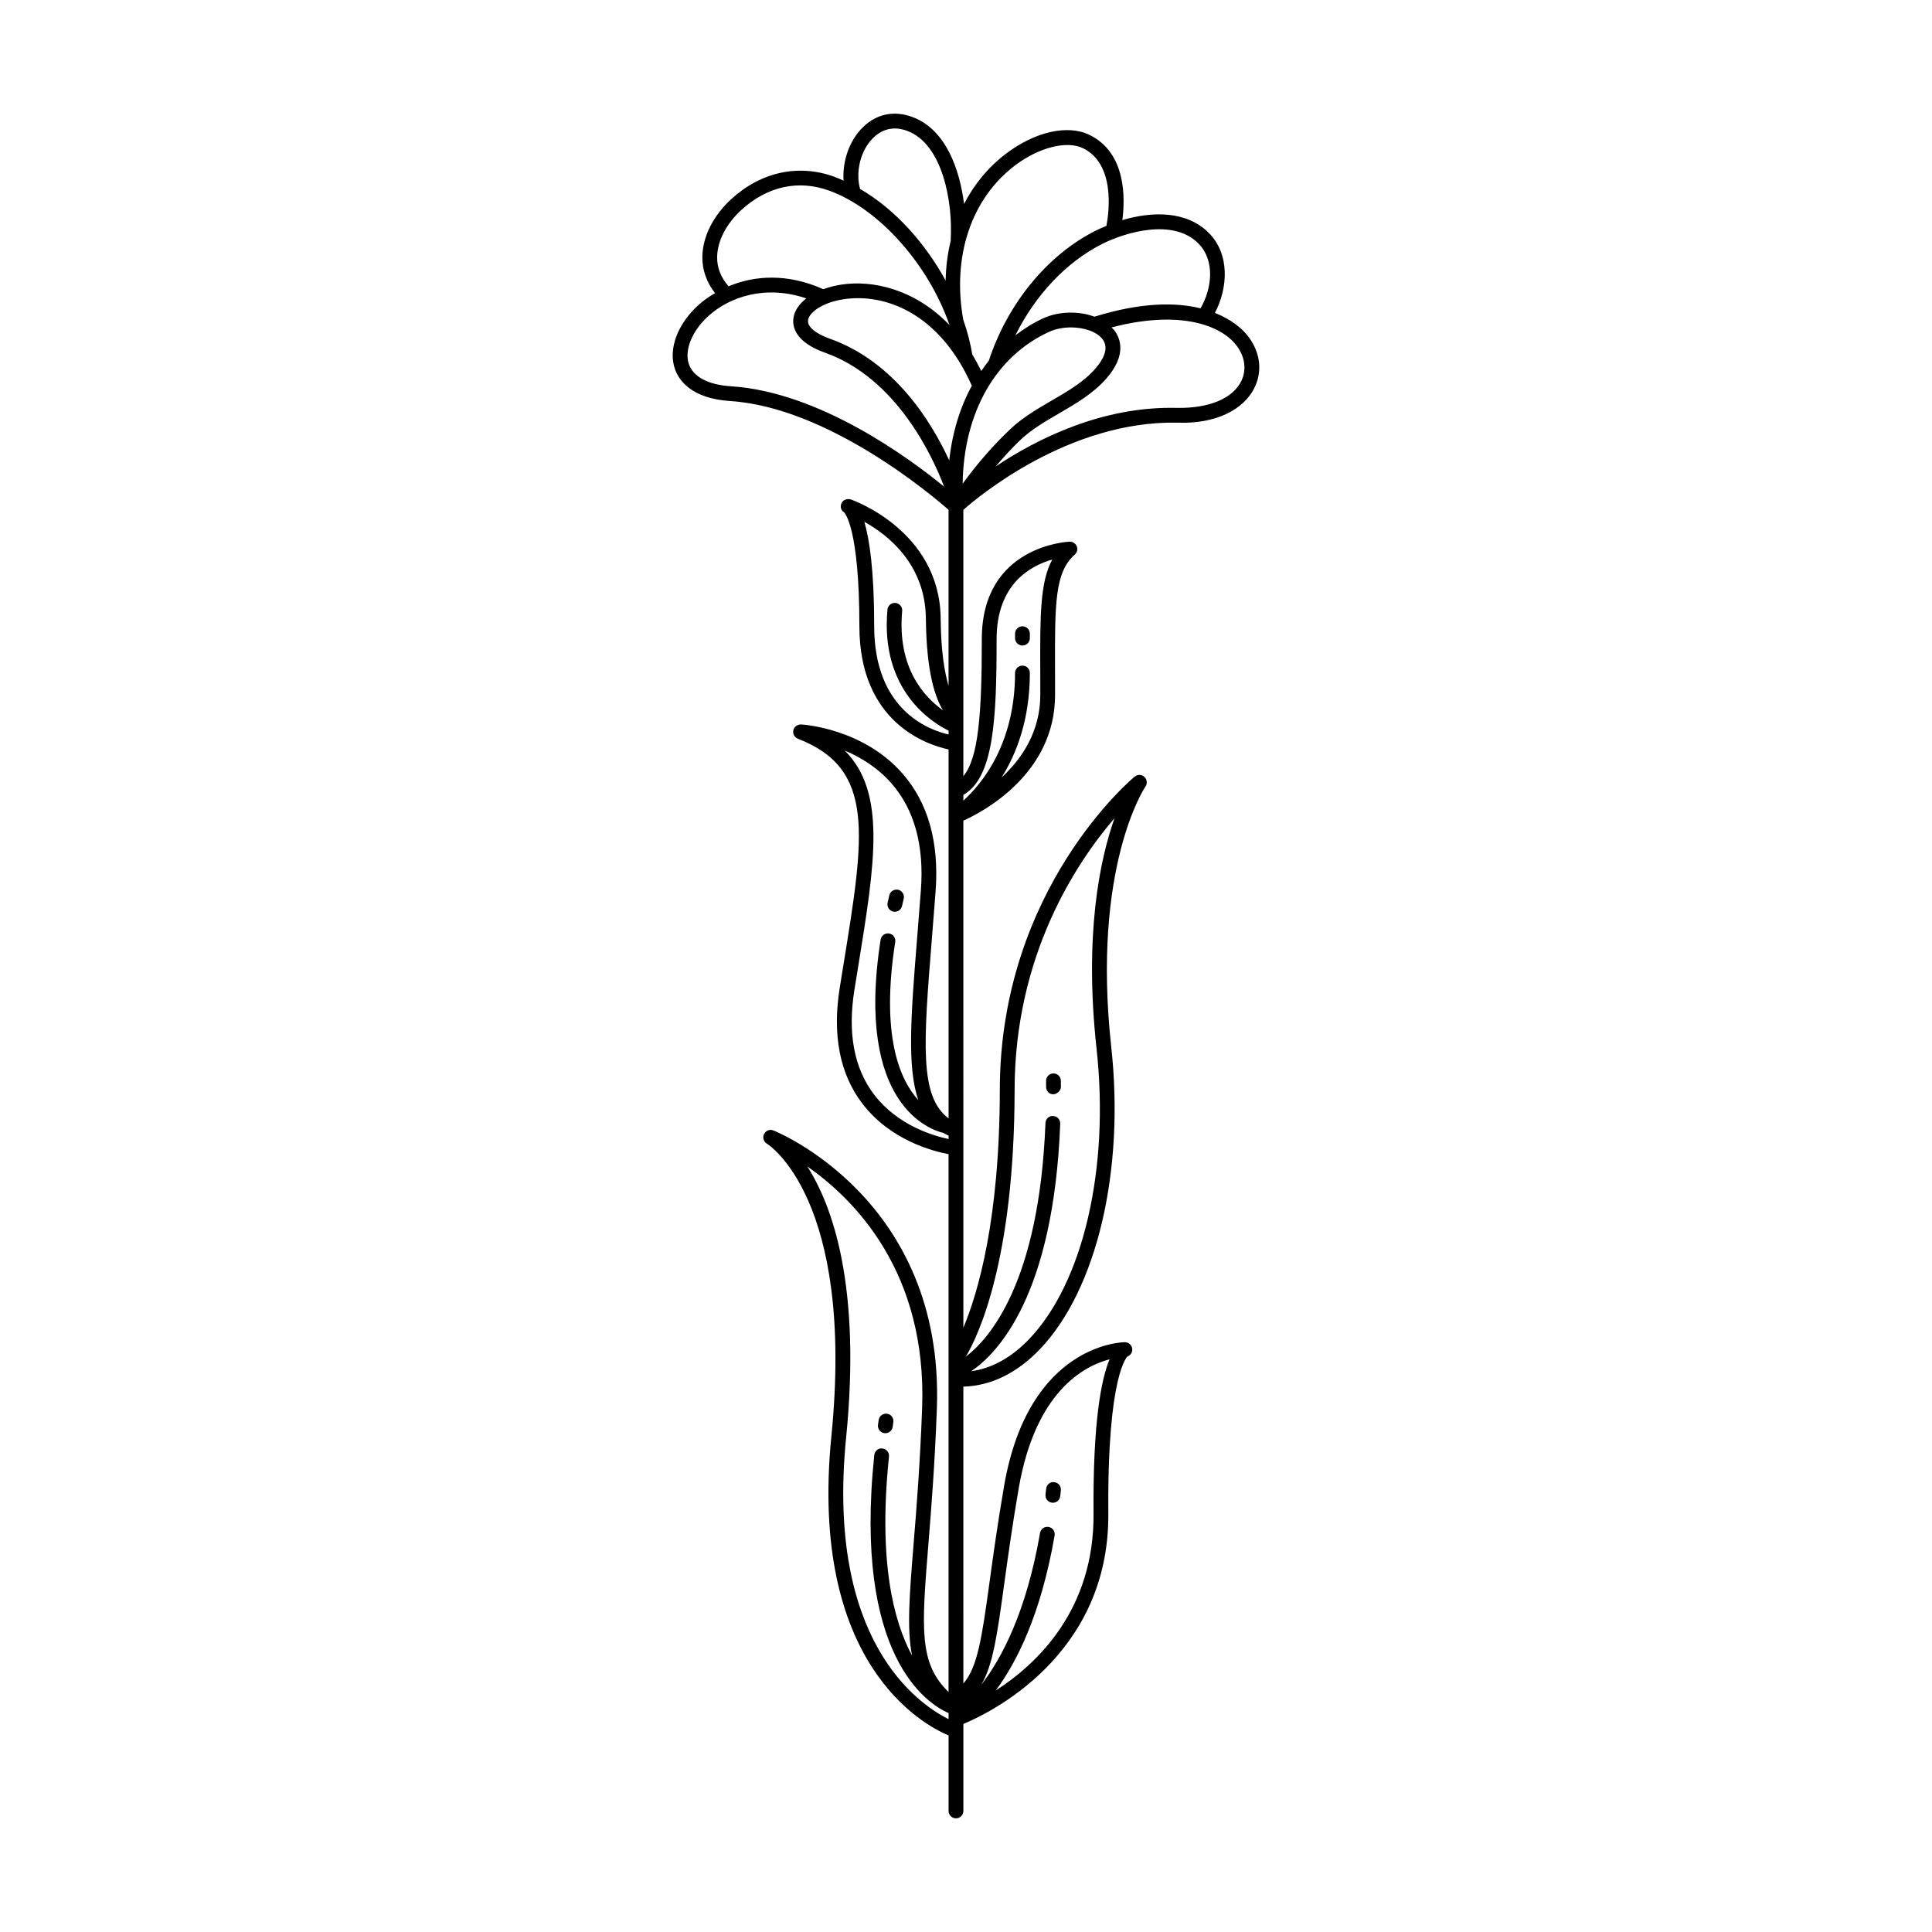 <?xml version="1.0" encoding="UTF-8"?>
<!-- Uploaded to: SVG Repo, www.svgrepo.com, Generator: SVG Repo Mixer Tools -->
<svg fill="#000000" width="800px" height="800px" version="1.1" viewBox="144 144 512 512" xmlns="http://www.w3.org/2000/svg">
 <g>
  <path d="m378.35 523.8c0.094 0.012 0.188 0.016 0.277 0.016 0.961 0 1.797-0.707 1.938-1.68l0.18-1.262c0.16-1.07-0.582-2.066-1.652-2.227-1.102-0.125-2.07 0.586-2.227 1.656l-0.188 1.273c-0.148 1.074 0.598 2.07 1.672 2.223z"/>
  <path d="m423.19 434.02c0.859-0.094 1.965-0.898 1.961-1.984l-0.012-1.633c-0.012-1.07-0.887-1.934-1.961-1.934h-0.02c-1.082 0.012-1.953 0.898-1.941 1.98l0.012 1.645c0.008 1.074 0.883 1.926 1.961 1.926z"/>
  <path d="m474.12 232.35c-1.137-1.293-3.711-3.664-8.156-5.434 3.465-6.586 4.035-15.586-1.688-21.266-5.852-5.797-14.891-5.688-22.84-3.32 0.773-5.914 0.996-17.895-8.766-22.609-5.746-2.777-14.402-0.816-22.051 4.992-4.715 3.578-8.445 8.121-11.137 13.332-1.156-9.168-4.809-19.758-13.719-23.051-4.801-1.781-9.441-0.824-13.055 2.695-3.621 3.519-5.5 9.016-5.152 14.18-0.824-0.363-1.641-0.734-2.481-1.039-9.473-3.434-19.418-1.277-27.289 5.941-4.797 4.402-7.586 9.977-7.656 15.301-0.043 3.5 1.148 6.758 3.359 9.602-1.547 0.926-3 1.918-4.231 3.016-5.711 5.102-8.223 11.801-6.402 17.078 0.996 2.887 4.219 7.832 14.625 8.508 25.949 1.68 53.414 24.891 57.898 28.832v46.629c-1.059-3.531-2.016-9.113-2.094-17.824-0.211-23.355-23.527-31.461-23.766-31.543-0.945-0.301-2.082 0.059-2.5 0.969-0.418 0.914-0.184 1.918 0.68 2.434 0.164 0.16 4.047 4.184 4.047 30.164 0 25.574 17.914 31.449 23.637 32.676v97.77c-7.762-5.797-6.66-19.867-4.426-47.605 0.316-3.93 0.652-8.125 0.988-12.59 0.969-12.961-1.988-23.469-8.805-31.227-10.496-11.949-26.211-12.934-26.875-12.973-0.941 0.012-1.816 0.602-2.023 1.547-0.203 0.941 0.309 1.891 1.207 2.234 20.508 7.941 17.699 25.246 12.105 59.723l-1.016 6.285c-2.008 12.551 0.02 22.883 6.023 30.723 7.379 9.633 18.523 12.559 22.816 13.359v142.54c-7.867-7.629-7.16-16.695-5.359-38.996 0.766-9.461 1.715-21.234 2.262-36.137 2.031-55.559-42.891-73.52-43.344-73.695-0.941-0.387-2.016 0.055-2.461 0.98-0.445 0.918-0.105 2.023 0.773 2.543 0.234 0.137 23.352 14.523 17.074 77.551-5.996 60.199 24.281 76.414 31.059 79.27v20.004c0 1.082 0.879 1.957 1.961 1.957s1.961-0.875 1.961-1.957v-23.062c6.742-2.785 38.727-18.008 38.414-55.793-0.301-37.09 5.09-41.523 5.031-41.562 0.898-0.312 1.441-1.223 1.289-2.16-0.152-0.941-0.957-1.633-1.906-1.645h-0.012c-0.625 0-25.504 0.371-32.012 38.031-1.742 10.086-2.914 18.609-3.856 25.457-2.016 14.66-3.18 22.715-6.953 26.945l-0.004-78.66c7.262-0.18 14.25-3.574 20.324-9.953 15.059-15.816 22.465-47.227 18.875-80.027-5.231-47.746 8.918-68.844 9.062-69.051 0.551-0.805 0.434-1.891-0.281-2.559-0.707-0.656-1.801-0.699-2.562-0.082-0.355 0.289-35.707 29.602-35.754 83.035-0.031 34.254-5.762 53.727-9.66 63.043l-0.004-134.39c5.137-2.312 24.309-12.352 24.309-33.332l-0.012-6.078c-0.059-18.145-0.082-26.422 5.234-31.102 0.621-0.547 0.832-1.422 0.531-2.188-0.301-0.77-1.086-1.262-1.879-1.242-0.23 0.004-23.289 0.941-23.289 25.793 0 19.754-0.863 31.574-4.894 36.355v-70.582c3.891-3.441 27.973-23.652 56.707-23.105 9.953 0.406 17.668-3.301 20.562-9.496 2.168-4.648 1.254-9.945-2.449-14.16zm-78.734 367.24c-8.145-4.059-32.512-20.801-27.16-74.555 4-40.137-3.531-61.332-10.27-71.902 12.531 8.73 31.73 28.055 30.418 63.992-0.543 14.816-1.488 26.539-2.254 35.961-1.098 13.574-1.832 22.68-0.41 29.664-4.984-9.191-8.992-25.18-6.117-52.738 0.113-1.078-0.668-2.039-1.746-2.148-1.07-0.188-2.039 0.668-2.152 1.742-5.57 53.383 14.035 65.91 19.691 68.383zm0-153.73c-4.176-0.887-13.535-3.68-19.703-11.738-5.324-6.949-7.098-16.273-5.266-27.715l1.016-6.285c4.457-27.453 7.496-46.184-3.57-57.215 4.129 1.734 8.66 4.438 12.367 8.672 6.078 6.938 8.707 16.465 7.816 28.316-0.332 4.461-0.668 8.645-0.988 12.566-1.648 20.496-2.738 34.34 0.32 43.102-5.031-5.547-9.992-17.254-6.133-41.945 0.168-1.066-0.562-2.07-1.633-2.234-1.078-0.16-2.07 0.562-2.238 1.633-6.871 43.953 13.359 50.457 16.648 51.219 0.43 0.266 0.902 0.5 1.367 0.738zm0-107.21c-5.516-1.273-19.715-6.684-19.715-28.707 0-14.738-1.242-23.008-2.609-27.652 6.195 3.434 16.18 11.203 16.309 25.66 0.129 14.316 2.535 21.102 4.547 24.293-4.875-3.426-12.211-11.172-10.832-26.332 0.098-1.078-0.695-2.027-1.773-2.125-1.102-0.105-2.035 0.695-2.129 1.777-1.953 21.449 11.871 29.949 16.199 32.066zm14.75 225.07c0.938-6.816 2.106-15.301 3.836-25.32 4.445-25.742 17.402-32.434 24.074-34.172-2.191 5.238-4.441 16.535-4.246 40.875 0.207 25.48-14.914 39.836-25.926 46.902 5.484-7.363 11.965-20.035 15.609-41.094 0.188-1.066-0.531-2.078-1.598-2.262-0.113-0.023-0.223-0.027-0.336-0.027-0.934 0-1.762 0.668-1.926 1.625-3.672 21.211-10.336 33.484-15.578 40.23 3.133-5.246 4.273-13.535 6.09-26.758zm2.746-130.88c0.031-35.727 16.363-60.242 26.477-72.008-3.879 10.961-8.078 30.754-4.758 61.09 3.473 31.703-3.519 61.883-17.812 76.898-4.699 4.938-9.977 7.84-15.398 8.559 6.856-4.633 21.812-19.875 23.582-65.59 0.043-1.082-0.801-1.988-1.879-2.035-1.16-0.082-1.992 0.805-2.035 1.879-1.637 42.188-14.848 57.137-21.098 61.891 3.238-5.449 12.879-25.469 12.922-70.684zm-13.582-78.188c8.07-4.59 8.812-20.059 8.812-41.305 0-14.543 8.965-19.422 14.742-21.059-3.254 6.012-3.227 15-3.176 29.809l0.012 6.062c0 9.773-4.949 16.98-10.266 21.898 3.977-6.34 7.496-15.422 7.496-27.707 0-1.082-0.879-1.957-1.961-1.957s-1.961 0.875-1.961 1.957c0 18.887-8.891 29.473-13.703 33.824zm62.215-146.21c4.535 4.5 3.723 11.961 0.637 17.266-6.352-1.566-15.449-1.711-28.105 2.215-4.121-1.52-9.367-1.504-13.664 0.461-2.641 1.211-5.027 2.766-7.293 4.469 5.281-10.648 13.484-19.426 23.059-24.238 6.297-3.152 18.73-6.746 25.367-0.172zm-48.527-20.602c6.293-4.773 13.688-6.641 17.98-4.582 8.668 4.18 6.918 17.039 6.25 20.59-0.969 0.402-1.934 0.812-2.828 1.266-12.785 6.418-23.359 19.297-28.336 34.461-0.711 0.875-1.359 1.805-2.004 2.742-0.762-1.535-1.551-3.012-2.387-4.375-0.48-2.977-1.293-6.082-2.394-9.227-2.996-16.797 2.125-32.074 13.719-40.875zm-37.551-7.336c1.75-1.707 4.727-3.406 8.965-1.832 9.527 3.519 12.125 19.156 11.543 28.797-0.004 0.074 0.027 0.141 0.031 0.211-0.832 3.398-1.297 6.957-1.371 10.648-5.344-9.719-13.211-18.766-22.68-24.266-1.258-4.586 0.145-10.289 3.512-13.559zm-34.996 19.16c6.852-6.281 15.121-8.117 23.301-5.144 13.469 4.894 26.434 19.84 31.883 35.613-9.145-9.48-20.289-12.012-28.746-10.699-1.695 0.266-3.266 0.68-4.695 1.207-9.586-4.297-18.328-3.625-25.102-0.77-2.008-2.289-3.07-4.875-3.031-7.746 0.055-4.242 2.383-8.785 6.391-12.461zm-2.699 46.703c-6.031-0.387-10-2.473-11.176-5.867-1.281-3.723 0.852-8.898 5.309-12.879 5.449-4.871 14.871-8.25 25.809-4.543-1.996 1.551-3.258 3.434-3.449 5.484-0.199 2.137 0.625 6.141 8.383 8.895 19.02 6.75 28.551 27.535 31.582 35.508-9.594-7.844-33.141-25.086-56.457-26.598zm57.82 19.656c-4.695-10.207-14.477-26.168-31.633-32.262-3.785-1.34-5.949-3.148-5.793-4.832 0.195-2.078 3.746-4.746 9.344-5.613 10.863-1.688 25.465 3.492 34.07 22.902-3.141 5.762-5.195 12.441-5.988 19.805zm3.551 6.164c0.277-18.828 8.695-33.73 22.906-40.242 1.742-0.805 3.793-1.18 5.805-1.18 3.488 0 6.867 1.137 8.379 3.152 1.852 2.465-0.004 5.57-1.887 7.734-3.062 3.531-7.223 5.953-11.637 8.516-3.781 2.203-7.688 4.477-10.938 7.551-4.562 4.328-8.797 9.176-12.629 14.469zm73.902-27.328c-2.215 4.734-8.566 7.336-16.914 7.238-19.934-0.57-37.359 8.254-48.258 15.527 2.125-2.457 4.285-4.871 6.594-7.059 2.918-2.762 6.457-4.82 10.211-7.004 4.492-2.613 9.137-5.312 12.625-9.336 5.391-6.211 3.606-10.594 2.062-12.656-0.219-0.289-0.512-0.531-0.77-0.797 17.152-4.5 28.07-1.004 32.609 4.168 2.648 3.012 3.336 6.719 1.84 9.918z"/>
  <path d="m380.72 385.58c0.141 0.031 0.285 0.043 0.422 0.043 0.898 0 1.707-0.625 1.91-1.535l0.441-1.941c0.246-1.055-0.414-2.109-1.465-2.352-1.051-0.219-2.106 0.414-2.352 1.465l-0.449 1.984c-0.23 1.059 0.438 2.102 1.492 2.336z"/>
  <path d="m422.8 542.23c0.074 0.012 0.148 0.012 0.223 0.012 0.984 0 1.832-0.738 1.945-1.738l0.172-1.562c0.113-1.078-0.668-2.043-1.742-2.152-1.086-0.18-2.043 0.66-2.152 1.738l-0.168 1.543c-0.125 1.07 0.648 2.039 1.723 2.16z"/>
  <path d="m414.96 315.07c1.082 0 1.961-0.875 1.961-1.957v-1.184c0-1.082-0.879-1.957-1.961-1.957-1.082 0-1.961 0.875-1.961 1.957v1.18c0.004 1.086 0.879 1.961 1.961 1.961z"/>
 </g>
</svg>